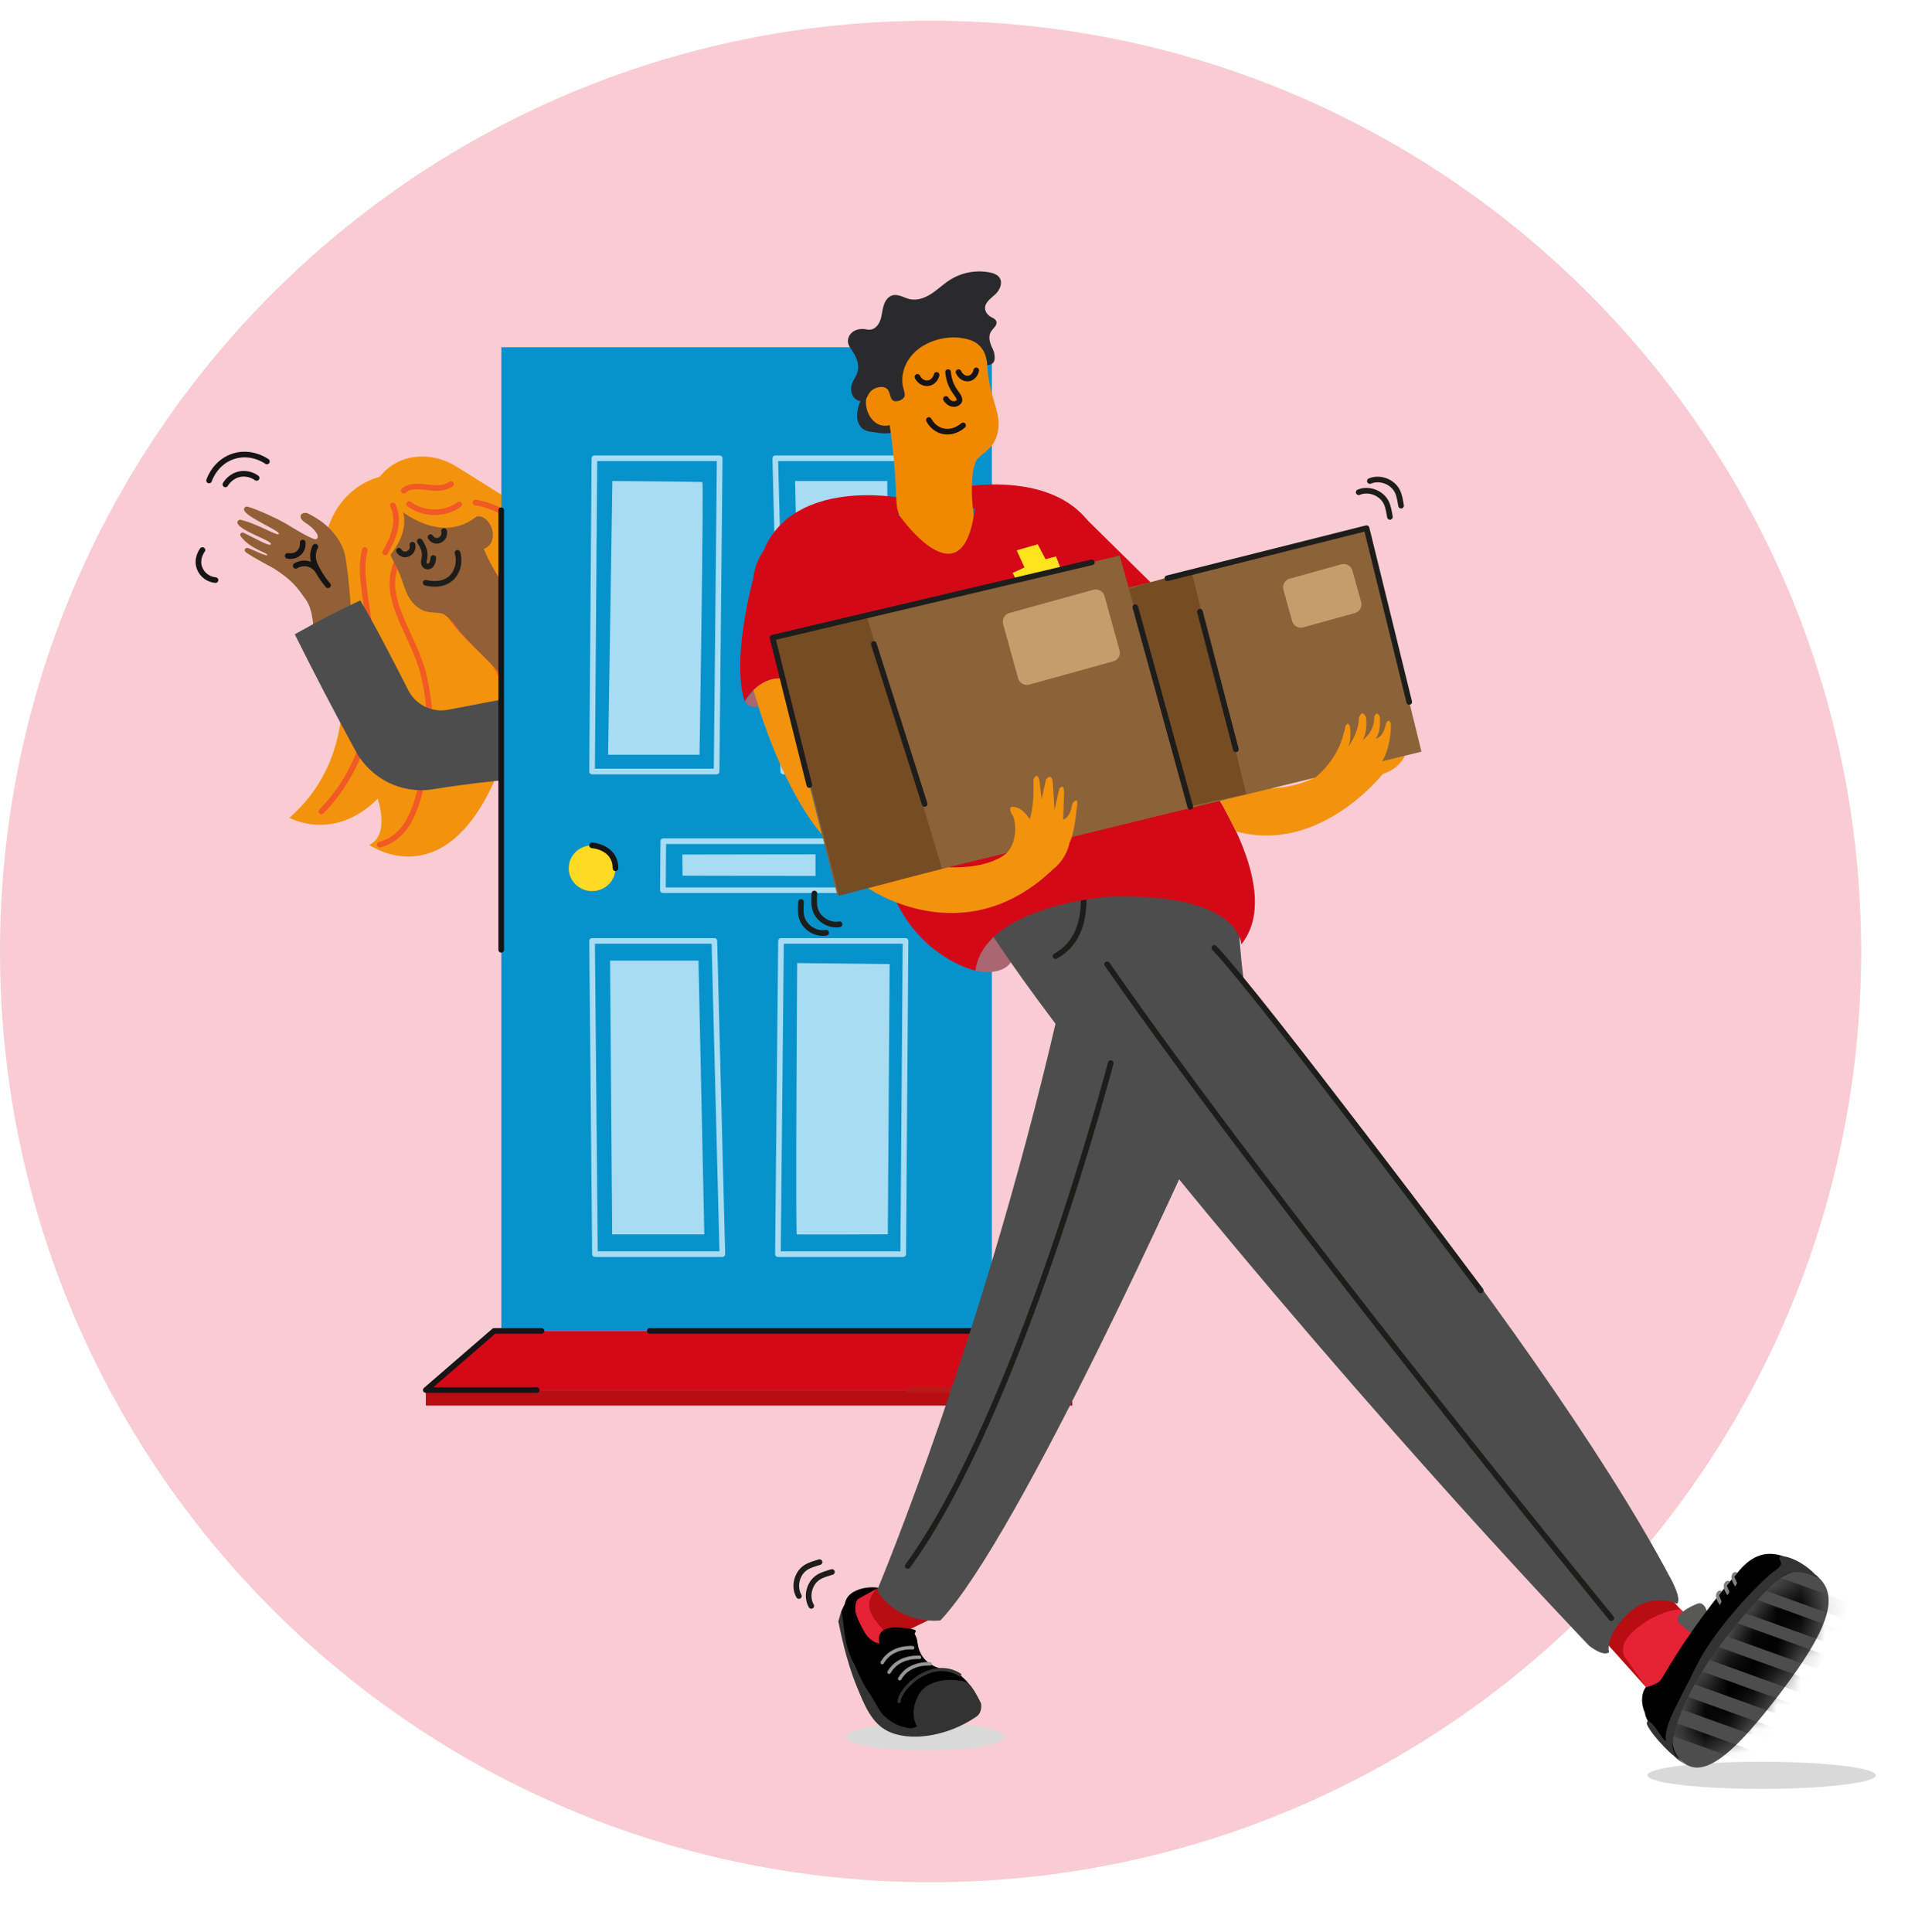 <svg width="80" height="81" viewBox="0 0 80 81" fill="none" xmlns="http://www.w3.org/2000/svg">
<g clip-path="url(#clip0_43_26083)">
<path d="M39.017 78.904C60.566 78.904 78.035 61.435 78.035 39.886C78.035 18.337 60.566 0.868 39.017 0.868C17.468 0.868 -0 18.337 -0 39.886C-0 61.435 17.468 78.904 39.017 78.904Z" fill="#F9CCD4"/>
<path fill-rule="evenodd" clip-rule="evenodd" d="M17.573 19.14C17.038 19.17 16.416 19.37 15.91 19.995C15.91 19.995 12.686 20.65 13.746 25.451C13.746 25.451 15.923 30.967 12.137 34.282C12.137 34.282 13.99 35.324 15.836 33.486C15.836 33.486 16.368 35.021 15.479 35.416C15.479 35.416 18.502 37.581 20.687 32.832C20.687 32.832 21.281 31.157 22.134 30.771C22.134 30.771 23.173 30.476 23.092 29.397C23.092 29.397 24.402 29.039 24.425 26.902C24.425 26.902 24.425 26.423 24.533 25.695C24.76 24.155 24.043 22.627 22.723 21.802L19.136 19.558C18.668 19.265 18.123 19.11 17.572 19.14H17.573Z" fill="#F3930D"/>
<path d="M19.936 21.066C21.253 21.284 22.36 22.231 22.794 23.49" stroke="#F15A24" stroke-width="0.236" stroke-miterlimit="10" stroke-linecap="round"/>
<path d="M21.428 23.21C21.46 23.631 21.714 24.365 22.895 25.136C22.895 25.136 24.221 25.759 24.059 28.227" stroke="#006833" stroke-width="0.078" stroke-miterlimit="10" stroke-linecap="round"/>
<path d="M18.591 24.284C18.578 24.371 18.562 24.508 18.564 24.674C18.564 24.674 18.57 25.101 18.735 25.528C19.003 26.219 20.262 27.324 20.544 27.607C21.129 28.198 21.603 29.388 21.007 32.046" stroke="#F15A24" stroke-width="0.236" stroke-miterlimit="10" stroke-linecap="round"/>
<path d="M15.295 23.062C15.203 23.434 15.188 23.83 15.219 24.194C15.297 25.083 15.464 25.962 15.571 26.847C15.622 27.263 15.658 27.681 15.668 28.099C15.702 29.747 15.305 31.448 14.412 32.843C14.141 33.265 13.827 33.66 13.474 34.017" stroke="#F15A24" stroke-width="0.236" stroke-miterlimit="10" stroke-linecap="round"/>
<path d="M17.458 22.484C16.802 23.039 16.371 23.826 16.462 24.7C16.506 25.112 16.64 25.509 16.797 25.892C17.121 26.683 17.553 27.438 17.758 28.274C17.948 29.055 18.04 29.856 18.011 30.661C17.99 31.26 17.907 31.856 17.775 32.441C17.518 33.581 17.236 35.06 15.92 35.409" stroke="#F15A24" stroke-width="0.236" stroke-miterlimit="10" stroke-linecap="round"/>
<path d="M22.531 26.417C21.812 25.704 20.649 23.926 20.285 23.015C21.143 22.671 20.376 21.091 19.66 21.847C19.66 21.847 19.362 20.993 19.112 20.803C18.637 20.442 18.104 20.224 17.521 20.365C17.276 20.425 16.767 20.731 16.508 20.869C16.152 21.058 16.088 21.729 16.072 22.049C16.046 22.532 16.256 23 16.453 23.443C17.029 24.41 16.902 25.099 17.629 25.535C17.989 25.752 18.431 25.631 18.619 25.759C18.83 25.9 19.006 26.079 19.142 26.291C19.407 26.703 21.492 28.707 21.852 29.112C22.212 29.517 23.253 27.131 22.532 26.419L22.531 26.417Z" fill="#925F36"/>
<path d="M17.849 24.43C19.043 24.699 19.363 23.717 19.18 23.175" stroke="#1D1D1B" stroke-width="0.236" stroke-linecap="round" stroke-linejoin="round"/>
<path fill-rule="evenodd" clip-rule="evenodd" d="M15.981 20.684C15.981 20.684 18.129 23.126 19.985 21.651C20.144 21.448 18.983 19.771 18.524 19.418C18.524 19.418 17.687 18.556 15.981 20.684Z" fill="#F3930D"/>
<path fill-rule="evenodd" clip-rule="evenodd" d="M15.044 21.464C15.044 21.464 14.783 22.223 16.016 23.635C16.016 23.635 17.723 22.169 16.523 20.778L16.287 20.735L15.044 21.464Z" fill="#F3930D"/>
<path d="M17.154 21.13C17.755 21.578 18.646 21.593 19.25 21.148" stroke="#F15A24" stroke-width="0.236" stroke-miterlimit="10" stroke-linecap="round"/>
<path d="M16.473 21.186C16.628 21.496 16.637 21.864 16.559 22.203C16.481 22.542 16.322 22.855 16.152 23.159" stroke="#F15A24" stroke-width="0.236" stroke-miterlimit="10" stroke-linecap="round"/>
<path d="M16.93 20.568C17.068 20.44 17.268 20.401 17.45 20.398C17.938 20.388 18.463 20.597 18.91 20.295" stroke="#F15A24" stroke-width="0.236" stroke-miterlimit="10" stroke-linecap="round"/>
<path d="M17.6 22.694C17.738 22.894 17.842 23.132 17.8 23.381C17.788 23.449 17.765 23.517 17.77 23.586C17.778 23.728 17.926 23.801 18.041 23.714C18.088 23.677 18.118 23.624 18.137 23.567C18.156 23.511 18.162 23.452 18.169 23.393" stroke="#1D1D1B" stroke-width="0.236" stroke-linecap="round" stroke-linejoin="round"/>
<path d="M18.619 22.262C18.623 22.282 18.654 22.42 18.564 22.54C18.559 22.547 18.441 22.7 18.264 22.669C18.13 22.645 18.062 22.533 18.052 22.517" stroke="#1D1D1B" stroke-width="0.236" stroke-linecap="round" stroke-linejoin="round"/>
<path d="M17.293 22.834C17.297 22.854 17.328 22.992 17.238 23.112C17.234 23.119 17.116 23.271 16.939 23.241C16.804 23.217 16.737 23.105 16.726 23.088" stroke="#1D1D1B" stroke-width="0.236" stroke-linecap="round" stroke-linejoin="round"/>
<path d="M10.094 21.791C10.835 21.966 11.67 22.517 11.694 22.376C11.717 22.234 10.304 21.68 10.231 21.37C10.216 21.302 10.295 21.221 10.374 21.24C10.782 21.343 11.707 21.779 12.04 21.983C12.206 22.084 13.136 22.665 13.263 22.604C13.467 22.506 13.181 22.145 12.84 21.928C12.373 21.631 12.713 21.431 12.906 21.526C14.044 22.079 14.38 22.908 14.459 23.255C14.64 24.051 14.765 26.257 14.765 26.257L13.143 26.541C13.143 26.541 13.172 25.611 12.815 25.124C12.46 24.638 12.308 24.365 11.491 23.835C10.802 23.464 10.315 23.184 10.277 23.118C10.225 23.029 10.309 22.945 10.401 22.976C10.615 23.049 11.21 23.356 11.206 23.26C11.203 23.164 10.482 23.017 10.089 22.477C10.035 22.403 10.116 22.288 10.213 22.334C10.69 22.56 11.363 22.961 11.358 22.802C11.354 22.642 10.03 22.245 9.955 21.92C9.939 21.853 10.018 21.772 10.097 21.79L10.094 21.791Z" fill="#925F36"/>
<path d="M13.263 22.608C13.467 22.51 13.181 22.15 12.84 21.933C12.373 21.635 12.713 21.436 12.906 21.53C14.044 22.084 14.38 22.913 14.459 23.26C14.467 23.299 14.477 23.341 14.485 23.386C14.401 23.526 14.224 23.572 13.938 23.554C13.494 23.527 13.119 23.383 12.829 23.142" fill="#925F36"/>
<path d="M21.017 29.328L18.793 29.753C18.113 29.883 17.428 29.548 17.115 28.929C16.567 27.846 15.704 26.176 15.107 25.169C14.174 25.609 13.257 26.082 12.359 26.59C13.18 28.241 14.032 29.875 14.916 31.492C15.551 32.655 16.846 33.298 18.153 33.087C19.78 32.825 21.017 32.717 21.017 32.717" fill="#4D4D4D"/>
<path d="M9.451 20.308C9.478 20.262 9.673 19.942 10.075 19.873C10.441 19.811 10.712 20.001 10.759 20.036" stroke="#161415" stroke-width="0.236" stroke-linecap="round" stroke-linejoin="round"/>
<path d="M8.488 23.058C8.472 23.078 8.22 23.413 8.364 23.808C8.467 24.091 8.729 24.29 9.036 24.319" stroke="#161415" stroke-width="0.236" stroke-linecap="round" stroke-linejoin="round"/>
<path d="M8.766 20.143C8.788 20.076 9.047 19.345 9.825 19.116C10.544 18.905 11.119 19.297 11.191 19.346" stroke="#161415" stroke-width="0.236" stroke-linecap="round" stroke-linejoin="round"/>
<path d="M41.588 14.556H21.02V55.794H41.588V14.556Z" fill="#0892CB"/>
<path fill-rule="evenodd" clip-rule="evenodd" d="M41.676 55.794L44.959 58.272H40.461H35.85H25.64H21.171H17.853L20.719 55.794H41.676Z" fill="#D40918"/>
<path d="M17.854 58.925H44.96V58.275H17.854V58.925Z" fill="#B70E13"/>
<path d="M22.504 58.272H21.171H17.853L20.719 55.794H22.708" stroke="#161415" stroke-width="0.236" stroke-linecap="round" stroke-linejoin="round"/>
<path d="M43.356 57.061L44.96 58.271H41.772H38.105" stroke="#B71918" stroke-width="0.236" stroke-linecap="round" stroke-linejoin="round"/>
<path d="M27.246 55.794H41.676" stroke="#161415" stroke-width="0.236" stroke-linecap="round" stroke-linejoin="round"/>
<path d="M24.825 39.445L24.946 52.575H30.287L29.952 39.445H24.825Z" stroke="#A8DCF2" stroke-width="0.236" stroke-linecap="round" stroke-linejoin="round"/>
<path d="M29.229 40.33L29.47 51.689H25.726L25.639 40.33H29.229Z" fill="#A8DCF2" stroke="#A8DCF2" stroke-width="0.118"/>
<path d="M32.747 39.445L32.617 52.575H37.871L37.968 39.445H32.747Z" stroke="#A8DCF2" stroke-width="0.236" stroke-linecap="round" stroke-linejoin="round"/>
<path d="M37.242 40.474L37.166 51.686H37.063C36.96 51.687 36.814 51.688 36.638 51.688C36.286 51.69 35.815 51.692 35.342 51.693C34.87 51.694 34.395 51.695 34.035 51.694C33.855 51.694 33.703 51.693 33.594 51.691C33.54 51.691 33.497 51.69 33.466 51.689C33.465 51.689 33.464 51.688 33.463 51.688C33.462 51.669 33.461 51.643 33.459 51.612C33.457 51.529 33.455 51.406 33.453 51.25C33.449 50.938 33.447 50.493 33.446 49.96C33.444 48.893 33.448 47.472 33.454 46.053C33.459 44.633 33.467 43.214 33.473 42.149C33.476 41.617 33.479 41.173 33.481 40.863C33.482 40.708 33.483 40.586 33.484 40.503C33.484 40.475 33.484 40.452 33.484 40.433L37.242 40.474Z" fill="#A8DCF2" stroke="#A8DCF2" stroke-width="0.118"/>
<path d="M37.967 32.342L37.848 19.212H32.506L32.842 32.342H37.967Z" stroke="#A8DCF2" stroke-width="0.236" stroke-linecap="round" stroke-linejoin="round"/>
<path d="M37.143 20.223L37.228 31.581H33.638L33.398 20.223H37.143Z" fill="#A8DCF2" stroke="#A8DCF2" stroke-width="0.118"/>
<path d="M30.046 32.342L30.176 19.212H24.923L24.825 32.342H30.046Z" stroke="#A8DCF2" stroke-width="0.236" stroke-linecap="round" stroke-linejoin="round"/>
<path d="M25.835 20.225C25.936 20.226 26.082 20.226 26.256 20.228C26.605 20.231 27.071 20.235 27.538 20.239C28.005 20.244 28.475 20.25 28.831 20.255C29.009 20.258 29.159 20.26 29.267 20.263C29.32 20.264 29.363 20.266 29.394 20.267H29.395C29.396 20.287 29.398 20.313 29.398 20.345C29.401 20.429 29.403 20.552 29.403 20.708C29.404 21.022 29.402 21.469 29.398 22.005C29.39 23.077 29.373 24.505 29.355 25.932C29.336 27.359 29.315 28.786 29.299 29.856C29.291 30.391 29.284 30.837 29.279 31.149C29.277 31.304 29.275 31.427 29.273 31.51C29.273 31.538 29.273 31.562 29.273 31.581H25.558L25.734 20.224C25.76 20.224 25.794 20.224 25.835 20.225Z" fill="#A8DCF2" stroke="#A8DCF2" stroke-width="0.118"/>
<path d="M24.826 37.357C25.368 37.357 25.807 36.927 25.807 36.398C25.807 35.868 25.368 35.439 24.826 35.439C24.284 35.439 23.845 35.868 23.845 36.398C23.845 36.927 24.284 37.357 24.826 37.357Z" fill="#FDDA24"/>
<path d="M27.811 35.263L27.794 37.318H35.179L35.137 35.263H27.811Z" stroke="#A8DCF2" stroke-width="0.236" stroke-linecap="round" stroke-linejoin="round"/>
<path d="M34.135 36.661L28.678 36.651L28.67 35.882L34.135 35.874V36.661Z" fill="#A8DCF2" stroke="#A8DCF2" stroke-width="0.118"/>
<path d="M21.015 21.39V39.816" stroke="#161415" stroke-width="0.236" stroke-linecap="round" stroke-linejoin="round"/>
<path d="M24.825 35.439C24.825 35.439 25.806 35.502 25.806 36.398" stroke="#161415" stroke-width="0.236" stroke-linecap="round" stroke-linejoin="round"/>
<path d="M13.22 22.918C13.125 23.093 13.098 23.305 13.145 23.5C13.171 23.609 13.22 23.712 13.27 23.812C13.289 23.85 13.329 23.932 13.398 24.045C13.471 24.167 13.585 24.338 13.752 24.535" stroke="#161415" stroke-width="0.236" stroke-linecap="round" stroke-linejoin="round"/>
<path d="M40.407 20.411C40.407 20.411 44.729 19.6 46.043 22.551L40.407 21.221V20.412V20.411Z" fill="#D40918"/>
<path d="M37.684 20.862C37.684 20.862 33.361 20.051 32.047 23.001L37.684 21.672V20.863V20.862Z" fill="#D40918"/>
<path d="M13.315 23.9C13.286 23.863 13.113 23.642 12.81 23.619C12.608 23.604 12.457 23.685 12.399 23.719" stroke="#161415" stroke-width="0.236" stroke-linecap="round" stroke-linejoin="round"/>
<path d="M12.064 23.302C12.265 23.341 12.467 23.274 12.586 23.124C12.711 22.968 12.697 22.786 12.692 22.745" stroke="#161415" stroke-width="0.236" stroke-linecap="round" stroke-linejoin="round"/>
<path d="M37.867 17.671C37.869 17.411 37.651 17.211 37.448 17.049C37.287 16.921 37.124 16.793 36.938 16.708C36.751 16.623 36.537 16.581 36.339 16.633C36.278 16.65 36.217 16.676 36.169 16.716C36.072 16.795 36.027 16.919 35.994 17.039C35.947 17.214 35.917 17.398 35.948 17.577C35.979 17.755 36.077 17.928 36.236 18.017C36.334 18.071 36.446 18.09 36.557 18.108C36.932 18.169 37.337 18.227 37.675 18.055" fill="#2A2A2D"/>
<path d="M43.414 21.731L40.558 21.783L40.557 17.686" stroke="#1D1D1B" stroke-width="0.236" stroke-linecap="round" stroke-linejoin="round"/>
<path d="M37.727 21.635C38.19 22.665 39.541 23.57 40.205 23.128C40.428 22.979 40.554 22.822 40.623 22.714C41.092 21.99 40.635 21.448 40.776 19.932C40.791 19.773 40.824 19.585 40.908 19.359C41.005 19.098 41.529 18.905 41.732 18.434C42.142 17.483 41.526 16.89 41.41 15.522C41.404 15.274 41.354 14.528 40.796 13.868C40.356 13.351 39.839 13.163 39.727 13.125C39.524 13.056 38.818 12.826 38.049 13.178C37.901 13.247 37.287 13.549 36.974 14.269C36.557 15.229 37.033 16.114 37.093 16.221C35.845 15.981 36.209 18.094 37.303 17.825C37.361 18.21 37.44 18.803 37.502 19.531C37.623 20.984 37.52 21.172 37.727 21.633V21.635Z" fill="#F18900"/>
<path d="M39.752 15.598C39.782 15.924 39.88 16.147 39.967 16.294C40.1 16.518 40.276 16.673 40.221 16.811C40.185 16.897 40.081 16.924 40.064 16.929C39.926 16.965 39.76 16.887 39.661 16.724" stroke="#161415" stroke-width="0.236" stroke-linecap="round" stroke-linejoin="round"/>
<path d="M39.27 15.717C39.227 15.906 39.082 16.044 38.906 16.064C38.728 16.084 38.552 15.978 38.468 15.799" stroke="#161415" stroke-width="0.236" stroke-linecap="round" stroke-linejoin="round"/>
<path d="M40.932 15.526C40.894 15.715 40.761 15.851 40.598 15.868C40.433 15.886 40.269 15.778 40.19 15.598" stroke="#161415" stroke-width="0.236" stroke-linecap="round" stroke-linejoin="round"/>
<path d="M38.946 17.608C38.977 17.667 39.136 17.959 39.485 18.062C39.974 18.209 40.365 17.848 40.382 17.832" stroke="#161415" stroke-width="0.236" stroke-linecap="round" stroke-linejoin="round"/>
<path d="M40.237 14.157C40.214 14.155 40.193 14.154 40.172 14.151C39.663 14.116 39.14 14.236 38.702 14.498C38.166 14.82 37.797 15.39 37.836 16.027C37.839 16.061 37.841 16.094 37.846 16.127C37.858 16.221 37.886 16.306 37.911 16.397C37.934 16.487 37.956 16.59 37.897 16.671C37.847 16.739 37.744 16.795 37.643 16.813C37.608 16.819 37.544 16.829 37.482 16.809C37.284 16.742 37.357 16.41 37.162 16.277C37.009 16.17 36.751 16.23 36.598 16.331C36.345 16.496 36.384 16.765 36.181 16.817C36.002 16.863 35.829 16.688 35.82 16.679C35.639 16.491 35.683 16.201 35.716 16.103C35.775 15.928 35.898 15.781 35.952 15.605C36.044 15.305 35.918 14.979 35.742 14.719C35.669 14.611 35.584 14.503 35.559 14.373C35.526 14.201 35.612 14.019 35.752 13.914C35.893 13.809 36.077 13.776 36.251 13.797C36.326 13.807 36.402 13.825 36.479 13.821C36.683 13.807 36.837 13.622 36.907 13.43C36.977 13.238 36.986 13.028 37.043 12.831C37.1 12.634 37.222 12.436 37.42 12.381C37.664 12.314 37.903 12.486 38.15 12.542C38.462 12.612 38.787 12.486 39.055 12.312C39.322 12.136 39.553 11.909 39.822 11.738C40.311 11.425 40.92 11.309 41.491 11.419C41.65 11.45 41.818 11.507 41.909 11.641C42.049 11.85 41.931 12.142 41.752 12.318C41.564 12.501 41.292 12.666 41.302 12.927C41.308 13.073 41.41 13.203 41.537 13.278C41.628 13.331 41.741 13.373 41.775 13.474C41.832 13.636 41.633 13.764 41.545 13.913C41.458 14.057 41.477 14.242 41.528 14.403C41.596 14.611 41.671 14.66 41.697 14.879C41.708 14.968 41.72 15.091 41.657 15.187C41.611 15.257 41.485 15.319 41.4 15.307C41.395 15.307 41.387 15.201 41.386 15.19C41.349 14.894 41.23 14.614 40.995 14.424C40.792 14.26 40.498 14.188 40.237 14.162V14.157Z" fill="#2A2A2D"/>
<path d="M38.813 73.379C40.652 73.379 42.143 73.124 42.143 72.809C42.143 72.494 40.652 72.238 38.813 72.238C36.973 72.238 35.482 72.494 35.482 72.809C35.482 73.124 36.973 73.379 38.813 73.379Z" fill="#D9D9D9"/>
<path d="M73.86 74.994C76.505 74.994 78.649 74.739 78.649 74.424C78.649 74.109 76.505 73.853 73.86 73.853C71.215 73.853 69.071 74.109 69.071 74.424C69.071 74.739 71.215 74.994 73.86 74.994Z" fill="#D9D9D9"/>
<path d="M37.056 66.614C36.414 66.394 35.169 66.662 35.463 67.607C35.757 68.551 37.031 70.099 38.006 69.547C38.98 68.995 38.123 68.201 38.123 68.201L37.055 66.613L37.056 66.614Z" fill="black"/>
<path d="M37.477 66.196L36.763 66.594L36.175 67.175L37.105 68.801L39.642 67.58L37.477 66.196Z" fill="#B70E13"/>
<path d="M36.76 66.597L35.836 67.112C35.827 67.452 35.809 67.6 36.211 68.358C36.615 69.115 37.26 68.877 37.26 68.877L37.384 68.639C37.384 68.639 36.855 68.249 36.541 67.669C36.227 67.09 36.759 66.597 36.759 66.597H36.76Z" fill="#E52335"/>
<path d="M36.151 66.84C35.797 67.083 35.847 67.522 35.892 67.667C35.937 67.811 35.649 67.694 35.653 67.669C35.656 67.644 35.524 67.082 35.542 67.07C35.559 67.058 36.152 66.84 36.152 66.84H36.151Z" fill="black"/>
<path d="M38.48 68.905C38.48 68.905 38.529 69.832 39.662 69.99L40.377 71.306C40.377 71.306 38.809 72.887 37.693 72.612C36.76 72.382 35.981 70.781 35.457 69.23C35.354 68.925 35.421 68.564 35.322 68.279C35.182 67.847 35.284 67.526 35.284 67.526L35.578 66.909C35.595 66.892 35.611 67.012 35.624 67.034L36.241 68.719C36.764 69.615 37.349 69.038 38.379 68.915L38.48 68.904V68.905Z" fill="black"/>
<path d="M38.328 71.031C38.328 71.031 39.005 69.426 40.196 70.178C40.196 70.178 40.769 70.576 41.019 71.248C41.302 71.789 38.545 72.64 38.545 72.64L38.328 71.031Z" fill="black"/>
<path d="M41.129 71.398C41.129 71.398 40.8 70.69 40.544 70.538C40.289 70.387 38.948 70.252 38.515 71.053C38.082 71.855 38.455 72.377 38.455 72.377C38.276 72.45 38.212 72.467 38.056 72.438C37.652 72.345 37.488 72.284 37.122 71.98C36.857 71.76 36.705 71.339 36.355 70.824C36.13 70.516 35.989 70.097 35.77 69.674C35.368 68.9 35.41 68.112 35.281 67.531L35.15 67.968C35.207 68.201 35.432 69.519 35.947 70.758C36.248 71.482 36.538 72.237 37.237 72.578C37.747 72.826 38.348 72.802 38.348 72.802C38.348 72.802 39.607 72.868 40.931 71.971C41.2 71.788 41.144 71.435 41.128 71.399L41.129 71.398Z" fill="#333333"/>
<path d="M39 69.752C39 69.752 38.129 69.667 37.725 70.374" stroke="#979797" stroke-width="0.145" stroke-miterlimit="10" stroke-linecap="round"/>
<path d="M38.554 69.479C38.554 69.479 37.683 69.394 37.279 70.101" stroke="#979797" stroke-width="0.145" stroke-miterlimit="10" stroke-linecap="round"/>
<path d="M38.265 69.076C38.265 69.076 37.394 68.99 36.99 69.698" stroke="#979797" stroke-width="0.145" stroke-miterlimit="10" stroke-linecap="round"/>
<path d="M37.701 71.332C37.706 70.804 39.052 69.462 40.243 70.213" stroke="#353435" stroke-width="0.133" stroke-miterlimit="10" stroke-linecap="round"/>
<path d="M36.934 69.092C36.539 68.057 37.666 68.21 38.066 68.267C38.465 68.324 38.492 68.314 38.2 68.683C37.908 69.051 36.934 69.092 36.934 69.092Z" fill="black"/>
<path d="M68.97 71.802C68.694 71.216 68.911 70.423 69.443 70.642C69.974 70.863 69.789 71.136 69.789 71.136L68.97 71.801V71.802Z" fill="black"/>
<path d="M69.719 66.643L71.138 68.213L69.017 70.73L66.643 68.087L69.719 66.643Z" fill="#B70E13"/>
<path d="M70.483 67.466C70.483 67.466 69.781 67.455 68.9 68.057C68.098 68.606 67.884 69.124 68.161 69.514C68.437 69.904 69.65 71.615 69.65 71.615L71.136 68.215L70.483 67.466Z" fill="#E52335"/>
<path d="M71.61 67.686C71.61 67.686 71.505 67.114 71.181 67.227C70.856 67.341 70.034 67.764 70.469 68.108C70.902 68.452 71.242 68.753 71.251 68.727C71.261 68.701 71.612 67.686 71.612 67.686H71.61Z" fill="#585856"/>
<path d="M76.204 66.091C74.912 65.107 73.929 64.688 72.943 65.816C71.956 66.945 70.822 68.458 69.933 69.934C69.043 71.41 69.208 71.234 68.992 71.657C68.775 72.079 70.126 73.574 70.542 73.843C70.957 74.113 74.754 68.221 74.754 68.221L76.203 66.09L76.204 66.091Z" fill="black"/>
<path d="M76.202 66.091C75.046 65.128 73.308 67.097 71.611 69.652C69.912 72.207 69.78 73.285 70.642 73.926C71.504 74.567 72.81 73.409 74.693 70.912C76.576 68.415 77.196 66.919 76.203 66.09L76.202 66.091Z" fill="#4E4D4D"/>
<path d="M69.017 70.735C69.017 70.735 69.527 70.614 69.65 70.402C69.773 70.189 69.945 71.124 69.945 71.124C69.945 71.124 69.514 71.567 69.457 71.543C69.399 71.52 69.07 71.333 69.07 71.333L69.016 70.735H69.017Z" fill="black"/>
<path d="M72.849 65.927C72.849 65.927 72.682 65.831 72.61 66.031C72.538 66.23 72.756 66.508 72.756 66.508L72.834 66.365L72.711 66.086L72.848 65.927H72.849Z" fill="#808080"/>
<path d="M72.534 66.295C72.534 66.295 72.361 66.2 72.287 66.401C72.214 66.602 72.433 66.878 72.433 66.878L72.511 66.735L72.398 66.459L72.533 66.296L72.534 66.295Z" fill="#808080"/>
<path d="M72.202 66.703C72.202 66.703 72.036 66.607 71.964 66.806C71.892 67.006 72.109 67.284 72.109 67.284L72.187 67.141L72.069 66.871L72.202 66.703Z" fill="#808080"/>
<mask id="mask0_43_26083" style="mask-type:luminance" maskUnits="userSpaceOnUse" x="70" y="66" width="7" height="8">
<path d="M71.028 73.603C70.992 73.59 70.958 73.571 70.924 73.545C70.67 73.356 70.522 73.124 70.63 72.604C70.754 72.001 71.204 71.123 72.004 69.917C72.868 68.617 73.596 67.693 74.226 67.089C75.031 66.321 75.481 66.263 75.716 66.35C75.776 66.373 75.837 66.408 75.894 66.458C76.368 66.852 76.55 67.656 74.309 70.627C73.418 71.807 72.71 72.615 72.141 73.098C71.859 73.336 71.026 73.603 71.026 73.603H71.028Z" fill="white"/>
</mask>
<g mask="url(#mask0_43_26083)">
<path d="M77.619 67.975L73.222 66.389L73.611 65.765L78.007 67.352L77.619 67.975Z" fill="black"/>
<path d="M76.899 68.966L72.501 67.38L72.88 66.782L77.278 68.369L76.899 68.966Z" fill="black"/>
<path d="M76.18 69.957L71.782 68.372L72.152 67.798L76.55 69.385L76.18 69.957Z" fill="black"/>
<path d="M75.461 70.949L71.063 69.363L71.424 68.814L75.821 70.401L75.461 70.949Z" fill="black"/>
<path d="M74.743 71.936L70.346 70.351L70.696 69.826L75.094 71.413L74.743 71.936Z" fill="black"/>
<path d="M74.024 72.928L69.627 71.342L69.968 70.843L74.366 72.429L74.024 72.928Z" fill="black"/>
<path d="M73.305 73.917L68.908 72.332L69.241 71.857L73.638 73.444L73.305 73.917Z" fill="black"/>
</g>
<path d="M75.968 65.905C75.463 65.556 74.787 65.561 74.302 65.935C74.289 65.946 74.276 65.956 74.263 65.967C73.635 66.486 71.852 68.329 71.097 69.897C70.344 71.463 69.677 72.403 69.875 73.096C70.072 73.789 70.889 74.056 70.889 74.056C70.889 74.056 70.044 73.753 70.127 73.038C70.209 72.324 70.75 70.927 71.763 69.47C72.776 68.015 74.108 66.554 74.655 66.14C75.171 65.748 75.678 65.914 76.126 66.1C76.379 66.205 76.184 66.055 75.965 65.903L75.968 65.905Z" fill="#333333"/>
<path d="M74.302 65.942C74.668 65.655 74.75 65.624 74.615 65.36C74.479 65.096 75.374 65.262 76.093 65.985L75.397 65.775L74.675 65.882L74.302 65.942Z" fill="#333333"/>
<path d="M70.154 73.584C69.707 73.23 68.829 72.201 69.096 72.167C69.363 72.133 69.859 73.296 69.87 72.896C69.882 72.496 70.034 73.316 70.034 73.316L70.154 73.583V73.584Z" fill="#333333"/>
<path d="M42.381 40.344C42.381 40.344 42.051 40.937 40.893 40.69L40.682 39.076L42.032 38.734L42.381 40.344Z" fill="#A96772"/>
<path d="M49.139 37.502C49.139 37.502 64.353 55.432 70.013 66.107C70.013 66.107 70.538 67.013 70.317 67.235C70.317 67.235 69.209 66.697 68.227 67.678C67.246 68.659 67.467 69.261 67.467 69.261C67.467 69.261 67.278 69.487 66.632 68.993C66.632 68.993 57.895 59.915 48.132 47.834C48.132 47.834 42.852 41.431 40.99 38.194L44.56 34.881H47.599L49.138 37.502H49.139Z" fill="#4D4D4D"/>
<path d="M51.879 36.362C51.879 36.362 50.789 33.209 43.532 37.198C43.532 37.198 41.856 38.441 41.574 39.148L52.156 41.147C52.156 41.147 51.841 39.058 51.879 36.361V36.362Z" fill="#4D4D4D"/>
<path d="M50.22 47.721C50.22 47.721 42.775 64.397 39.432 67.93C39.432 67.93 37.723 68.157 36.773 66.676C36.773 66.676 41.446 55.583 44.599 41.415L50.222 47.721H50.22Z" fill="#4D4D4D"/>
<path d="M46.572 44.566C46.572 44.566 42.734 59.229 38.062 65.649" stroke="#1D1D1B" stroke-width="0.236" stroke-linecap="round" stroke-linejoin="round"/>
<path d="M45.246 36.36C45.246 36.36 46.078 39.094 44.255 40.083" stroke="#1D1D1B" stroke-width="0.236" stroke-linecap="round" stroke-linejoin="round"/>
<path d="M50.221 32.162C50.221 32.162 54.026 37.131 52.046 39.59C52.046 39.59 52.046 37.406 46.441 37.595C46.441 37.595 41.275 37.974 40.895 40.689C40.895 40.689 38.064 40.081 37.096 36.53L50.221 32.161V32.162Z" fill="#D40918"/>
<path d="M34.459 34.976C34.459 34.976 33.065 33.536 31.825 29.706C31.745 29.461 31.666 29.204 31.588 28.939V28.121H32.717L34.459 34.976Z" fill="#F3930D"/>
<path d="M31.794 29.603C31.794 29.603 31.507 29.758 31.227 29.409L31.59 28.935L31.794 29.603Z" fill="#A96772"/>
<path d="M58.921 31.638C58.921 31.638 58.739 32.202 57.979 32.448C57.979 32.448 55.328 35.824 51.824 34.852L50.657 32.589C50.657 32.589 53.126 33.664 55.236 32.542L57.989 31.867L58.921 31.64V31.638Z" fill="#F3930D"/>
<path d="M31.593 24.395C31.593 24.395 31.489 23.354 32.633 22.419C33.777 21.484 37.729 21.634 37.729 21.634C37.729 21.634 40.483 25.54 40.9 21.067C41.028 19.692 45.268 21.483 45.268 21.483L50.493 26.631L36.689 29.439L31.802 27.515L31.594 24.396L31.593 24.395Z" fill="#D40918"/>
<path d="M43.512 22.817L42.63 23.071L42.954 23.789L42.461 24.018L42.698 24.489L43.167 24.319L43.399 24.844L44.359 24.518L44.123 23.937L44.471 23.831L44.276 23.326L43.838 23.443L43.512 22.817Z" fill="#FFE31D"/>
<path d="M31.661 23.957C31.661 23.957 30.617 27.527 31.225 29.408C31.225 29.408 31.77 28.364 32.799 28.44L31.661 23.957Z" fill="#D40918"/>
<path d="M46.944 23.292L49.911 33.873L36.338 37.195L35.1 37.498L32.39 26.727L46.944 23.292Z" fill="#8C6239"/>
<path d="M43.152 28.7L46.677 27.725C46.878 27.67 46.996 27.462 46.94 27.261L46.312 24.987C46.256 24.786 46.048 24.668 45.847 24.723L42.323 25.697C42.121 25.753 42.004 25.961 42.059 26.162L42.688 28.436C42.743 28.637 42.951 28.755 43.152 28.7Z" fill="#C69C6D"/>
<path d="M36.338 37.194C36.338 37.194 40.371 40.08 44.17 36.425C44.17 36.425 44.695 36.054 44.845 35.323L43.2 34.393C43.2 34.393 42.925 33.852 42.484 33.822C42.484 33.822 42.185 33.78 42.498 34.25C42.498 34.25 42.773 35.128 42.217 35.755C42.217 35.755 41.573 36.425 39.754 36.358L36.337 37.196L36.338 37.194Z" fill="#F3930D"/>
<path d="M43.025 34.646C43.025 34.646 43.375 34.254 43.331 32.865L43.334 32.68C43.334 32.68 43.488 32.288 43.587 32.743L43.672 33.498L43.858 32.678C43.858 32.678 44.114 32.315 44.149 32.885L44.213 33.968L44.412 33.071C44.412 33.071 44.654 32.735 44.612 33.369L44.577 34.352C44.577 34.352 44.843 34.331 44.947 33.765C44.96 33.693 44.998 33.627 45.057 33.582C45.132 33.526 45.211 33.526 45.147 33.882C45.147 33.882 45.055 34.931 44.845 35.326L43.024 34.644L43.025 34.646Z" fill="#F3930D"/>
<path d="M67.56 67.835C67.56 67.835 53.79 51.024 46.421 40.425" stroke="#1D1D1B" stroke-width="0.236" stroke-linecap="round" stroke-linejoin="round"/>
<path d="M62.084 54.094C62.084 54.094 52.858 41.78 50.916 39.738" stroke="#1D1D1B" stroke-width="0.236" stroke-linecap="round" stroke-linejoin="round"/>
<path d="M58.278 21.669C58.24 21.466 58.214 21.255 58.124 21.071C57.926 20.662 57.386 20.46 56.968 20.636" stroke="#1D1D1B" stroke-width="0.236" stroke-linecap="round" stroke-linejoin="round"/>
<path d="M58.745 21.198C58.708 20.995 58.682 20.784 58.592 20.599C58.394 20.191 57.854 19.989 57.436 20.165" stroke="#1D1D1B" stroke-width="0.236" stroke-linecap="round" stroke-linejoin="round"/>
<path d="M34.146 37.456C34.139 37.663 34.118 37.876 34.166 38.074C34.271 38.516 34.754 38.83 35.201 38.747" stroke="#1D1D1B" stroke-width="0.236" stroke-linecap="round" stroke-linejoin="round"/>
<path d="M33.586 37.81C33.578 38.017 33.558 38.229 33.606 38.428C33.711 38.869 34.194 39.183 34.641 39.101" stroke="#1D1D1B" stroke-width="0.236" stroke-linecap="round" stroke-linejoin="round"/>
<path d="M34.883 65.9C34.686 65.961 34.479 66.013 34.308 66.123C33.926 66.369 33.789 66.93 34.016 67.323" stroke="#1D1D1B" stroke-width="0.236" stroke-linecap="round" stroke-linejoin="round"/>
<path d="M34.363 65.486C34.166 65.548 33.959 65.6 33.788 65.71C33.407 65.955 33.27 66.516 33.497 66.909" stroke="#1D1D1B" stroke-width="0.236" stroke-linecap="round" stroke-linejoin="round"/>
<path d="M36.337 25.814L39.495 36.422L35.167 37.553L32.444 26.781L36.337 25.814Z" fill="#754C24"/>
<path d="M45.782 23.572L32.39 26.732L33.935 32.911" stroke="#1D1D1B" stroke-width="0.236" stroke-linecap="round" stroke-linejoin="round"/>
<path d="M36.636 26.995L38.769 33.703" stroke="#1D1D1B" stroke-width="0.236" stroke-linecap="round" stroke-linejoin="round"/>
<path d="M57.299 22.142L59.6 31.511L49.734 33.921L47.186 24.67L57.299 22.142Z" fill="#8C6239"/>
<path d="M49.952 23.918L52.253 33.286L49.868 33.806L47.334 24.681L49.952 23.918Z" fill="#754C24"/>
<path d="M55.068 32.659C55.068 32.659 56.066 31.947 56.347 30.716C56.347 30.716 56.41 30.538 56.403 30.453C56.403 30.453 56.532 30.169 56.61 30.51C56.61 30.51 56.66 31.008 56.553 31.236C56.447 31.464 56.995 30.687 56.974 30.118C56.974 30.118 57.09 29.662 57.279 30.082C57.279 30.082 57.357 30.702 57.122 31.036C57.122 31.036 57.643 30.677 57.615 30.079C57.615 30.079 57.688 29.742 57.85 30.032C57.85 30.032 57.935 30.623 57.685 30.957C57.685 30.957 57.987 30.953 58.106 30.354C58.106 30.354 58.216 30.048 58.321 30.345C58.321 30.345 58.349 31.413 57.854 32.055L55.068 32.657V32.659Z" fill="#F3930D"/>
<path d="M59.087 29.427L57.298 22.142L48.945 24.241" stroke="#1D1D1B" stroke-width="0.236" stroke-linecap="round" stroke-linejoin="round"/>
<path d="M50.312 25.642L51.819 31.413" stroke="#1D1D1B" stroke-width="0.236" stroke-linecap="round" stroke-linejoin="round"/>
<path d="M49.909 33.825L47.603 25.452" stroke="#1D1D1B" stroke-width="0.236" stroke-linecap="round" stroke-linejoin="round"/>
<path d="M54.641 26.3L56.807 25.701C57.008 25.645 57.126 25.437 57.07 25.236L56.707 23.922C56.651 23.721 56.443 23.603 56.242 23.658L54.077 24.257C53.875 24.312 53.757 24.52 53.813 24.722L54.176 26.036C54.232 26.237 54.44 26.355 54.641 26.3Z" fill="#C69C6D"/>
</g>
<defs>
<clipPath id="clip0_43_26083">
<rect width="80" height="80" fill="white" transform="translate(0 0.317)"/>
</clipPath>
</defs>
</svg>
